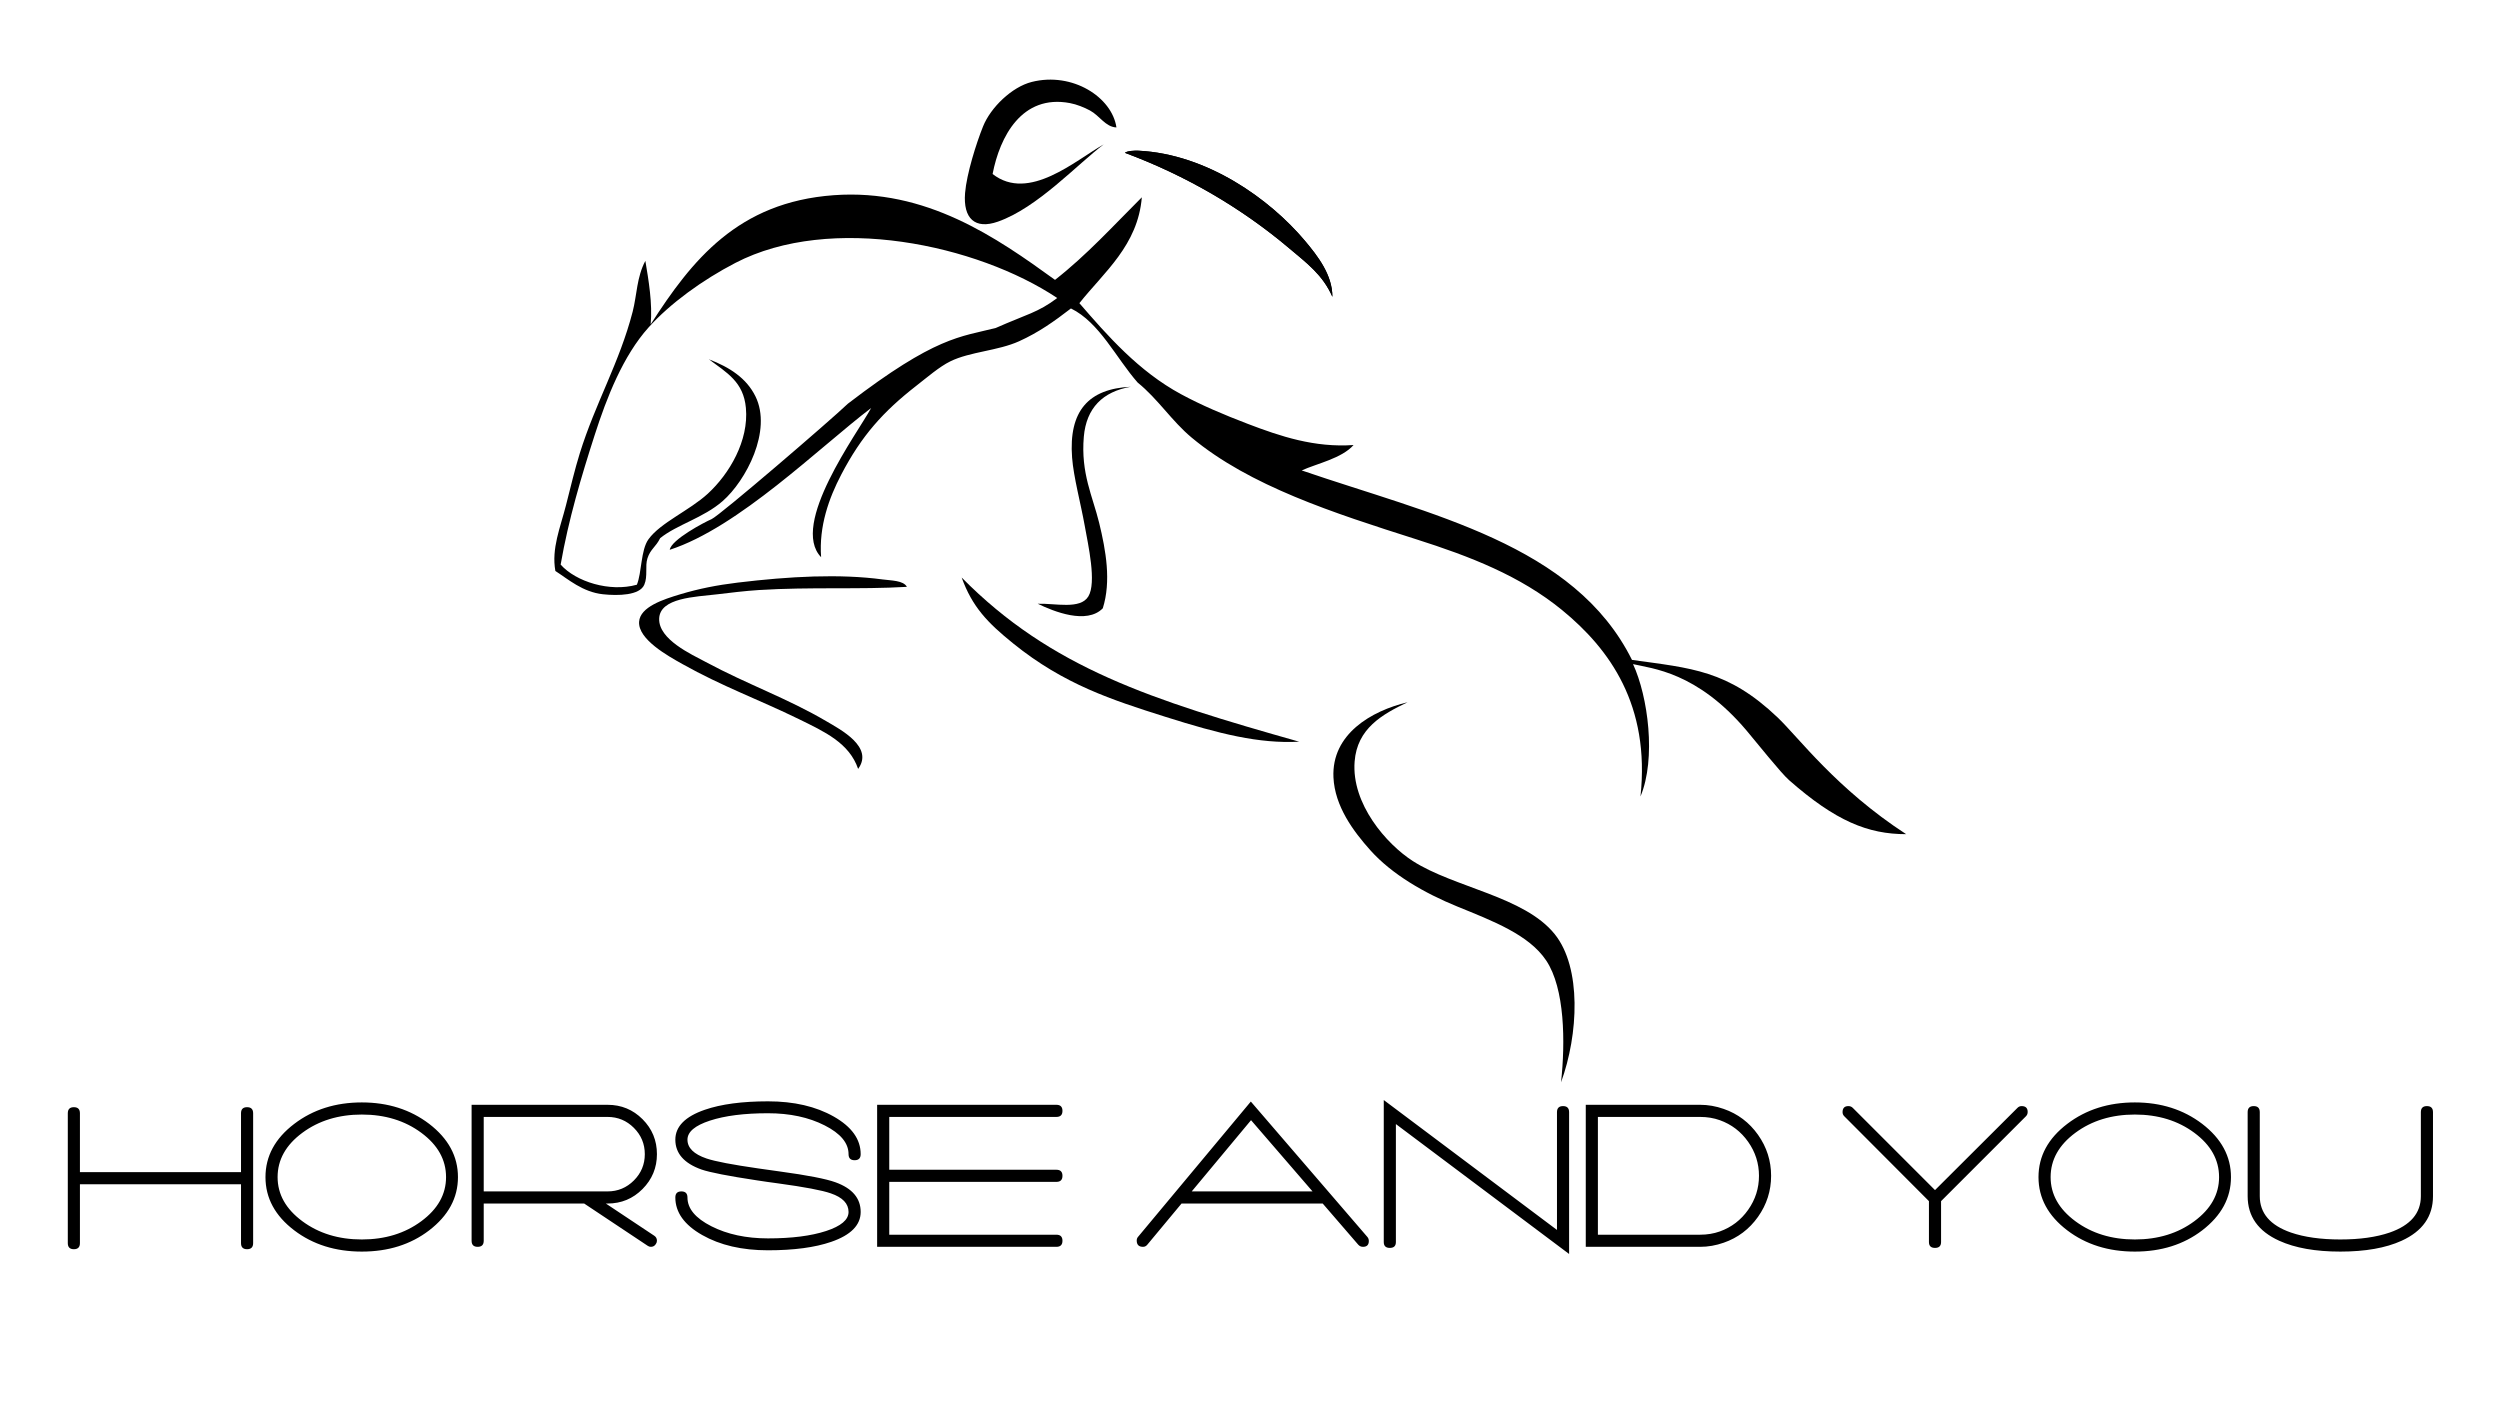 <svg width="3171" height="1781" viewBox="0 0 3171 1781" fill="none" xmlns="http://www.w3.org/2000/svg">
<rect width="3171" height="1781" fill="white"/>
<path d="M1426.84 193.85C1504.5 222.715 1574.85 263.993 1634.94 314.688C1657.56 333.773 1677.87 348.636 1689.99 376.457C1690.08 349.022 1671.81 325.195 1655.06 305.293C1610.9 252.783 1531.57 195.575 1444.27 191.15C1439.03 190.9 1429.68 191.331 1426.84 193.85Z" fill="black"/>
<path d="M1426.84 193.85C1504.5 222.715 1574.85 263.993 1634.94 314.688C1657.56 333.773 1677.87 348.636 1689.99 376.457C1690.08 349.022 1671.81 325.195 1655.06 305.293C1610.9 252.783 1531.57 195.575 1444.27 191.15C1439.03 190.9 1429.68 191.331 1426.84 193.85Z" fill="black"/>
<path d="M1088.45 975.293C1108.67 947.54 1066.24 925.483 1048.22 914.863C998.749 885.748 948.462 868.298 895.18 839.682C877.162 830.015 835.135 811.158 836.088 784.63C837.042 758.148 881.701 757.127 909.93 753.791C924.544 752.021 945.194 749.502 962.305 748.413C1028.7 744.26 1089.93 747.936 1150.29 744.351C1145.89 736.136 1130.46 736.454 1119.43 734.956C1065.12 727.694 1001.88 730.962 935.482 738.995C909.408 742.149 886.353 746.733 862.979 753.745C841.648 760.167 811.853 769.653 810.627 788.669C809.198 810.976 847.299 832.057 865.68 842.337C915.762 870.476 961.964 887.064 1013.36 912.162C1045.9 928.115 1077.22 942.366 1088.45 975.293Z" fill="black"/>
<path d="M1785.34 890.717C1739.37 901.677 1688.83 931.155 1691.35 986.026C1693.05 1022.61 1716.43 1054.26 1738.35 1078.68C1765.69 1109.16 1806.72 1132.82 1848.45 1149.84C1893.2 1168.11 1939.31 1185.49 1961.23 1218.35C1984.9 1253.82 1985.56 1321.88 1980.02 1372.78C2002.19 1312.05 2006.26 1227.43 1971.97 1184.84C1933.48 1136.98 1844.64 1125.93 1792.04 1092.16C1758.57 1070.67 1714.04 1019.61 1718.2 965.943C1721.44 924.029 1752.89 906.284 1785.34 890.717Z" fill="black"/>
<path d="M1259.01 220.696C1268.13 173.404 1296.07 119.305 1357.02 130.742C1365.76 132.376 1375.4 136.302 1382.53 140.16C1394.92 146.831 1402.16 161.082 1416.09 161.649C1410.55 123.344 1360.38 90.917 1308.71 103.92C1283.43 110.273 1256.58 136.302 1246.92 160.311C1238.34 181.596 1226.04 220.628 1224.09 244.909C1221.52 277.223 1236.64 291.315 1265.71 281.149C1316.01 263.562 1367.07 207.806 1399.98 183.139C1364.28 203.177 1304.96 256.709 1259.01 220.696Z" fill="black"/>
<path d="M2071.34 842.36C2095.28 848.056 2152.29 852.072 2215.29 926.572C2228.82 942.572 2258.71 980.273 2269.29 989.572C2328.29 1041.45 2369.29 1058.07 2417.79 1058.07C2329.29 1000.57 2281.29 935.31 2254.79 910.072C2191.55 849.851 2145.29 847.572 2070 837.027C1997 690.297 1814.68 652.809 1651.09 596.69C1670.09 588.044 1701.88 581.486 1716.88 564.466C1667.43 567.938 1624.32 553.551 1582.61 537.598C1552.63 526.161 1523.38 513.749 1498.01 499.997C1444.14 470.837 1404.79 425.792 1369.09 384.537C1400.2 345.347 1443.32 311.126 1448.29 250.265C1412.44 286.028 1378.4 323.562 1338.18 354.991C1264.12 301.414 1174.91 239.032 1057.57 247.587C935.981 256.437 877.661 329.802 825.31 411.405C827.738 385.082 822.655 355.105 818.57 330.846C807.541 351.61 807.927 374.053 802.481 395.293C785.779 459.944 755.28 510.935 735.334 575.2C729.207 594.92 723.624 618.293 717.86 640.986C710.712 669.17 699.298 695.834 704.426 724.222C720.515 734.57 739.032 751.022 764.834 753.768C783.896 755.81 811.377 755.334 817.208 741.673C821.929 730.667 817.935 718.345 821.248 708.111C825.015 696.447 831.868 693.814 837.359 682.604C858.509 665.494 892.321 656.871 916.579 635.608C946.307 609.625 979.665 546.176 958.198 502.697C946.874 479.755 925.77 465.913 899.106 455.701C922.025 472.879 943.084 484.339 946.102 517.47C949.915 558.907 925.271 600.933 897.767 626.213C874.621 647.476 837.791 662.907 822.587 683.943C812.647 697.604 814.122 726.424 807.814 741.65C773.298 751.317 730.455 737.838 711.121 716.144C721.105 658.777 737.353 604.542 754.123 552.326C769.736 503.673 790.341 451.344 822.609 415.376C849.999 384.877 891.141 355.059 932.736 333.479C1053.91 270.62 1239.2 310.195 1341 378.001C1316.5 396.501 1302.5 398.501 1263 416.001C1218 427.501 1187 426.501 1075.5 512.001C1053 533.523 912.643 654.166 902.5 658.501C893.513 662.358 851.452 684.488 849.5 697.354C936.708 669.102 1039.44 567.348 1105 517.47C1087.39 549.83 1001.45 665.426 1041.5 706.749C1038.55 667.468 1051.53 631.637 1067.01 602.023C1092.81 552.598 1120.25 522.054 1162.34 489.241C1176 478.62 1191.5 465.141 1205.34 458.356C1230.35 446.057 1265.73 445.013 1292.62 432.849C1317.42 421.617 1337.07 407.661 1358.38 391.231C1394.73 409.045 1415.57 454.022 1443 485.224C1468.83 506.124 1486.21 533.99 1511.49 555.049C1585.13 616.41 1691.19 650.562 1796.14 683.943C1864.31 705.637 1928.01 730.168 1981.43 773.896C2042 823.502 2093.1 894.53 2080.8 1010.22C2100.91 961.995 2090.31 883.297 2071.34 842.36Z" fill="black"/>
<path d="M1219.79 732.572C1233.21 769.666 1252.33 789.68 1285.26 816.26C1349.57 868.163 1410.17 887.7 1478.4 909.28C1546.62 930.86 1596.85 943.453 1647.9 940.777C1460.95 887.841 1333.23 847.534 1219.79 732.572Z" fill="black"/>
<path d="M1434.29 490.572C1380.59 493.122 1355.39 521.282 1359.84 580.386C1361.66 604.869 1370.89 638.985 1375.85 666.756C1380.18 691.005 1391.16 739.094 1380.41 756.57C1370.08 773.404 1338.47 765.075 1316.29 765.795C1336.67 775.72 1378.36 792.437 1398.78 771.575C1409.64 737.225 1402.68 698.186 1394.2 663.311C1385.99 629.604 1370.7 600.315 1374.72 553.919C1377.88 517.526 1398.71 496.761 1434.29 490.572Z" fill="black"/>
<path d="M313.389 1404.35C308.263 1404.35 305.7 1406.91 305.7 1412.04V1486.74H101.379V1412.04C101.379 1406.91 98.816 1404.35 93.689 1404.35C88.563 1404.35 86 1406.91 86 1412.04V1576.81C86 1581.94 88.563 1584.5 93.689 1584.5C98.816 1584.5 101.379 1581.94 101.379 1576.81V1502.11H305.7V1576.81C305.7 1581.94 308.263 1584.5 313.389 1584.5C318.516 1584.5 321.079 1581.94 321.079 1576.81V1412.04C321.079 1406.91 318.516 1404.35 313.389 1404.35ZM458.94 1398.31C425.62 1398.31 397.059 1407.37 373.257 1425.49C348.907 1443.99 336.732 1466.5 336.732 1493.05C336.732 1519.6 348.907 1542.12 373.257 1560.61C396.875 1578.55 425.436 1587.52 458.94 1587.52C492.445 1587.52 520.915 1578.55 544.349 1560.61C568.699 1541.93 580.874 1519.42 580.874 1493.05C580.874 1466.69 568.699 1444.17 544.349 1425.49C520.548 1407.37 492.079 1398.31 458.94 1398.31ZM565.769 1493.05C565.769 1514.84 555.334 1533.47 534.462 1548.94C513.591 1564.41 488.416 1572.14 458.94 1572.14C429.465 1572.14 404.29 1564.41 383.419 1548.94C362.547 1533.47 352.111 1514.84 352.111 1493.05C352.111 1471.08 362.547 1452.36 383.419 1436.89C404.29 1421.42 429.465 1413.69 458.94 1413.69C488.416 1413.69 513.591 1421.42 534.462 1436.89C555.334 1452.36 565.769 1471.08 565.769 1493.05ZM829.958 1567.47L768.442 1526.56H770.639C788.032 1526.56 802.817 1520.42 814.991 1508.16C827.165 1495.89 833.254 1481.15 833.254 1463.94C833.254 1446.55 827.166 1431.76 814.991 1419.59C802.816 1407.42 788.033 1401.33 770.639 1401.33H598.175V1573.79C598.175 1578.92 600.738 1581.48 605.864 1581.48C610.991 1581.48 613.554 1578.92 613.554 1573.79V1526.56H740.98L821.445 1580.11C822.727 1581.02 824.1 1581.48 825.564 1581.48C828.31 1581.48 830.416 1580.29 831.881 1577.91C832.796 1576.63 833.254 1575.26 833.254 1573.79C833.254 1571.04 832.155 1568.94 829.958 1567.47ZM613.554 1416.71H770.639C783.638 1416.71 794.76 1421.33 804.006 1430.57C813.252 1439.82 817.875 1450.94 817.875 1463.94C817.875 1476.94 813.252 1488.06 804.006 1497.31C794.76 1506.55 783.638 1511.18 770.639 1511.18H613.554V1416.71ZM856.597 1518.87C856.597 1537.72 867.948 1553.61 890.65 1566.51C913.353 1579.42 941.181 1585.87 974.136 1585.87C1006.91 1585.87 1033.64 1582.3 1054.33 1575.16C1079.23 1566.56 1091.68 1553.93 1091.68 1537.27C1091.68 1519.87 1081.06 1507.33 1059.82 1499.64C1047.74 1495.25 1024.21 1490.67 989.241 1485.91L962.053 1482.07C928.914 1477.31 906.944 1473.1 896.143 1469.43C880.031 1463.94 871.976 1455.98 871.976 1445.54C871.976 1435.65 881.496 1427.6 900.537 1421.37C919.577 1415.15 944.111 1412.04 974.136 1412.04C1001.78 1412.04 1025.72 1417.16 1045.95 1427.42C1066.18 1437.67 1076.3 1449.84 1076.3 1463.94C1076.3 1469.07 1078.86 1471.63 1083.99 1471.63C1089.11 1471.63 1091.68 1469.07 1091.68 1463.94C1091.68 1445.08 1080.32 1429.2 1057.62 1416.29C1034.92 1403.39 1007.09 1396.93 974.136 1396.93C941.365 1396.93 914.633 1400.5 893.946 1407.64C869.046 1416.25 856.597 1428.88 856.597 1445.54C856.597 1462.93 867.673 1475.57 889.826 1483.44C900.445 1487.1 923.88 1491.68 960.13 1497.17L973.038 1499.09L987.044 1501.02C1020.55 1505.59 1042.79 1509.8 1053.78 1513.65C1068.79 1518.77 1076.3 1526.65 1076.3 1537.27C1076.3 1547.15 1066.78 1555.21 1047.74 1561.43C1028.7 1567.66 1004.16 1570.77 974.136 1570.77C946.49 1570.77 922.553 1565.64 902.322 1555.39C882.09 1545.14 871.976 1532.96 871.976 1518.87C871.976 1513.74 869.413 1511.18 864.286 1511.18C859.16 1511.18 856.597 1513.74 856.597 1518.87ZM1339.94 1499.09C1345.06 1499.09 1347.63 1496.53 1347.63 1491.4C1347.63 1486.28 1345.06 1483.71 1339.94 1483.71H1127.93V1416.71H1339.94C1345.06 1416.71 1347.63 1414.14 1347.63 1409.02C1347.63 1403.89 1345.06 1401.33 1339.94 1401.33H1112.55V1581.48H1339.94C1345.06 1581.48 1347.63 1578.92 1347.63 1573.79C1347.63 1568.66 1345.06 1566.1 1339.94 1566.1H1127.93V1499.09H1339.94ZM1734.3 1568.85L1586.55 1397.21L1443.47 1568.85C1442.37 1570.13 1441.82 1571.69 1441.82 1573.52C1441.82 1578.83 1444.48 1581.48 1449.79 1581.48C1451.98 1581.48 1453.81 1580.57 1455.28 1578.73L1498.67 1526.56H1677.72L1722.76 1578.73C1724.41 1580.57 1726.42 1581.48 1728.8 1581.48C1733.75 1581.48 1736.22 1579.01 1736.22 1574.07C1736.22 1572.05 1735.58 1570.31 1734.3 1568.85ZM1511.58 1511.18L1586.82 1420.83L1664.82 1511.18H1511.58ZM1982.56 1402.97C1977.43 1402.97 1974.87 1405.54 1974.87 1410.66V1560.06L1755.17 1395.29V1575.44C1755.17 1580.38 1757.73 1582.85 1762.86 1582.85C1767.98 1582.85 1770.55 1580.38 1770.55 1575.44V1425.77L1990.25 1590.54V1410.66C1990.25 1405.54 1987.68 1402.97 1982.56 1402.97ZM2186.33 1406.54C2176.44 1403.07 2166.47 1401.33 2156.4 1401.33H2011.39V1581.48H2156.4C2166.47 1581.48 2176.44 1579.74 2186.33 1576.26C2204.27 1570.04 2218.78 1559.1 2229.86 1543.45C2240.93 1527.79 2246.47 1510.44 2246.47 1491.4C2246.47 1472.36 2240.93 1455.02 2229.86 1439.36C2218.78 1423.71 2204.27 1412.77 2186.33 1406.54ZM2181.39 1561.98C2173.7 1564.73 2165.37 1566.1 2156.4 1566.1H2026.77V1416.71H2156.4C2165.37 1416.71 2173.7 1418.08 2181.39 1420.83C2196.22 1426.14 2208.21 1435.29 2217.36 1448.29C2226.52 1461.29 2231.09 1475.66 2231.09 1491.4C2231.09 1507.15 2226.52 1521.52 2217.36 1534.52C2208.21 1547.52 2196.22 1556.67 2181.39 1561.98ZM2564.21 1402.97C2562.2 1402.97 2560.46 1403.71 2559 1405.17L2454.36 1509.53L2350.01 1405.17C2348.54 1403.71 2346.71 1402.97 2344.51 1402.97C2339.57 1402.97 2337.1 1405.54 2337.1 1410.66C2337.1 1412.68 2337.83 1414.42 2339.3 1415.88L2446.67 1523.53V1575.44C2446.67 1580.38 2449.24 1582.85 2454.36 1582.85C2459.49 1582.85 2462.05 1580.38 2462.05 1575.44V1523.53L2569.71 1415.88C2571.17 1414.42 2571.9 1412.59 2571.9 1410.39C2571.9 1405.45 2569.34 1402.97 2564.21 1402.97ZM2707.84 1398.31C2674.52 1398.31 2645.96 1407.37 2622.16 1425.49C2597.81 1443.99 2585.63 1466.5 2585.63 1493.05C2585.63 1519.6 2597.81 1542.12 2622.16 1560.61C2645.78 1578.55 2674.34 1587.52 2707.84 1587.52C2741.35 1587.52 2769.82 1578.55 2793.25 1560.61C2817.6 1541.93 2829.77 1519.42 2829.77 1493.05C2829.77 1466.69 2817.6 1444.17 2793.25 1425.49C2769.45 1407.37 2740.98 1398.31 2707.84 1398.31ZM2814.67 1493.05C2814.67 1514.84 2804.23 1533.47 2783.36 1548.94C2762.49 1564.41 2737.32 1572.14 2707.84 1572.14C2678.37 1572.14 2653.19 1564.41 2632.32 1548.94C2611.45 1533.47 2601.01 1514.84 2601.01 1493.05C2601.01 1471.08 2611.45 1452.36 2632.32 1436.89C2653.19 1421.42 2678.37 1413.69 2707.84 1413.69C2737.32 1413.69 2762.49 1421.42 2783.36 1436.89C2804.23 1452.36 2814.67 1471.08 2814.67 1493.05ZM2850.92 1410.66L2850.92 1517.22C2850.92 1542.85 2864.29 1561.71 2891.02 1573.79C2911.16 1582.95 2936.97 1587.52 2968.46 1587.52C3000.13 1587.52 3026.04 1582.95 3046.18 1573.79C3072.73 1561.71 3086 1542.85 3086 1517.22V1410.66C3086 1405.54 3083.44 1402.97 3078.31 1402.97C3073.18 1402.97 3070.62 1405.54 3070.62 1410.66V1517.22C3070.62 1538.82 3057.44 1554.2 3031.08 1563.36C3014.05 1569.21 2993.18 1572.14 2968.46 1572.14C2943.74 1572.14 2922.87 1569.21 2905.85 1563.36C2879.48 1554.2 2866.3 1538.82 2866.3 1517.22V1410.66C2866.3 1405.54 2863.74 1402.97 2858.61 1402.97C2853.48 1402.97 2850.92 1405.54 2850.92 1410.66Z" fill="black"/>
</svg>
